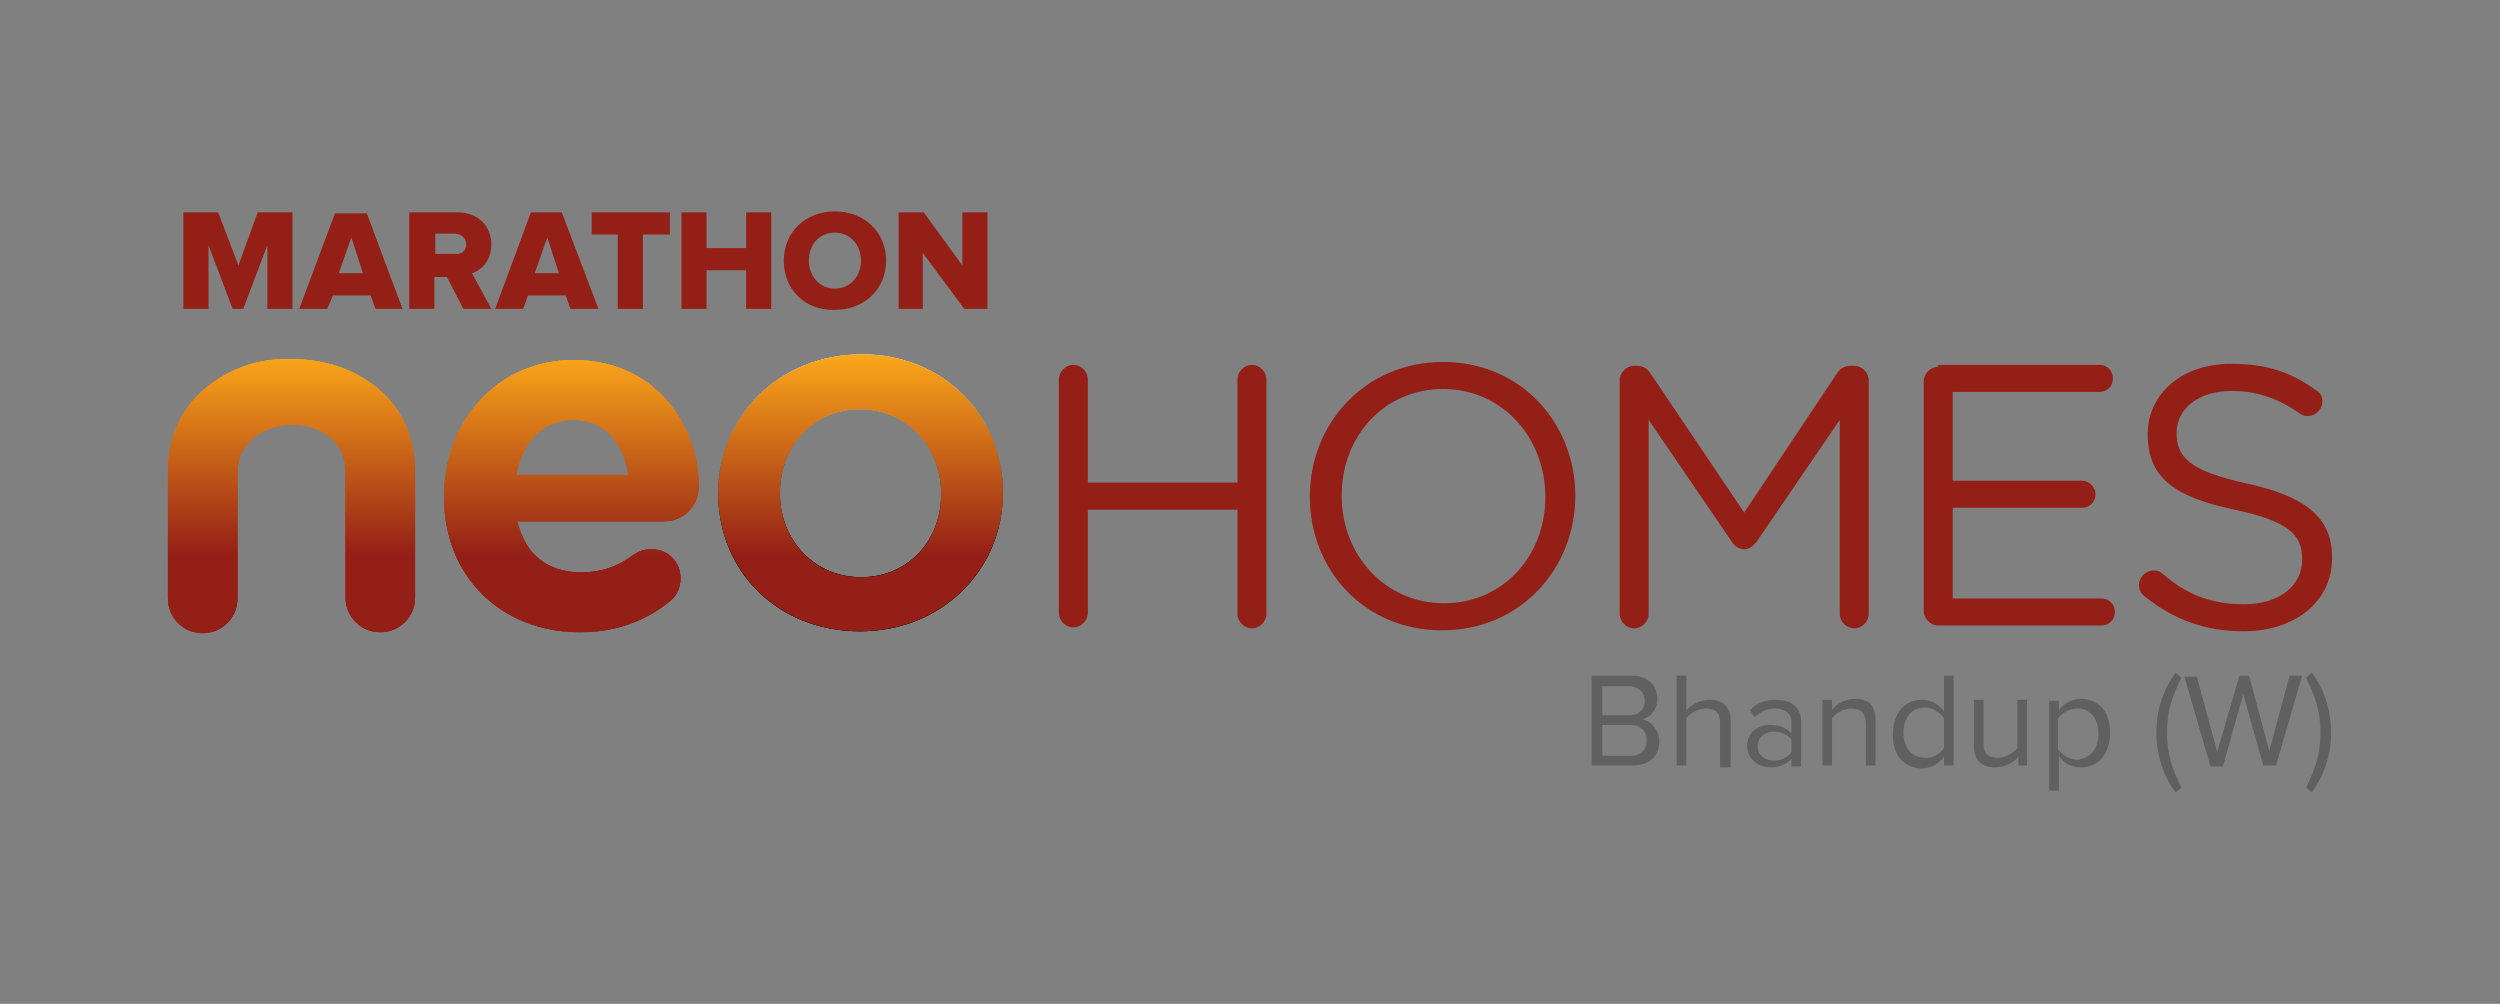 <?xml version="1.0" encoding="utf-8"?>
<!-- Generator: Adobe Illustrator 25.4.1, SVG Export Plug-In . SVG Version: 6.00 Build 0)  -->
<svg version="1.1" id="Layer_1" xmlns="http://www.w3.org/2000/svg" xmlns:xlink="http://www.w3.org/1999/xlink" x="0px" y="0px"
	 viewBox="0 0 259 104" style="enable-background:new 0 0 259 104;" xml:space="preserve">
<rect x="0" y="0" width="259" height="104" fill="#808080" stroke="none"/>
<style type="text/css">
	.st0{fill:#941F16;}
	
		.st1{clip-path:url(#SVGID_00000097493581700560490880000018065124423156799136_);fill:url(#SVGID_00000096024705946166815430000018342666455553177514_);}
	.st2{fill:url(#SVGID_00000168076393485048407430000006775810479924659080_);}
	
		.st3{clip-path:url(#SVGID_00000032630298426338609330000010988585733096847778_);fill:url(#SVGID_00000021114446050644295930000015912751388302714244_);}
	.st4{fill:url(#SVGID_00000090287936589089703950000010391946110364157587_);}
	
		.st5{clip-path:url(#SVGID_00000085936423363306226990000015717587046191288468_);fill:url(#SVGID_00000178910047619454887540000004331476945208728206_);}
	.st6{fill:url(#SVGID_00000145776206726049976760000005331488330887743104_);}
	.st7{fill:#606060;}
</style>
<g>
	<path class="st0" d="M128.2,39.3V50h-15.5V39.3c0-0.8-0.7-1.5-1.5-1.5c-0.8,0-1.5,0.7-1.5,1.5v24.2c0,0.8,0.7,1.5,1.5,1.5
		c0.8,0,1.5-0.7,1.5-1.5V52.8h15.5v10.8c0,0.8,0.7,1.5,1.5,1.5c0.8,0,1.5-0.7,1.5-1.5V39.3c0-0.8-0.7-1.5-1.5-1.5
		C128.9,37.8,128.2,38.5,128.2,39.3"/>
	<path class="st0" d="M149.5,37.5c-8.2,0-13.8,6.5-13.8,13.9v0.1c0,7.4,5.5,13.8,13.7,13.8c8.2,0,13.8-6.5,13.8-13.9v-0.1
		C163.2,44,157.7,37.5,149.5,37.5z M160.1,51.5c0,6.1-4.4,11-10.5,11s-10.6-5-10.6-11.1v-0.1c0-6.1,4.4-11,10.5-11
		S160.1,45.3,160.1,51.5L160.1,51.5z"/>
	<path class="st0" d="M191.7,37.9c-0.6,0-1.1,0.3-1.4,0.8l-9.6,14.4L171,38.7c-0.3-0.5-0.8-0.8-1.4-0.8h-0.3c-0.8,0-1.5,0.7-1.5,1.5
		v24.2c0,0.8,0.7,1.5,1.5,1.5c0.8,0,1.5-0.7,1.5-1.5V43.5l8.6,12.6c0.3,0.5,0.8,0.8,1.3,0.8c0.5,0,0.9-0.3,1.3-0.8l8.6-12.6v20.1
		c0,0.8,0.7,1.5,1.5,1.5c0.8,0,1.5-0.7,1.5-1.5V39.4c0-0.8-0.7-1.5-1.5-1.5H191.7z"/>
	<path class="st0" d="M200.8,38c-0.8,0-1.5,0.7-1.5,1.5v23.8c0,0.8,0.7,1.5,1.5,1.5h16.9c0.8,0,1.4-0.6,1.4-1.4
		c0-0.8-0.6-1.4-1.4-1.4h-15.4v-9.4h13.4c0.8,0,1.4-0.6,1.4-1.4c0-0.7-0.6-1.4-1.4-1.4h-13.4v-9.2h15.2c0.8,0,1.4-0.6,1.4-1.4
		c0-0.8-0.6-1.4-1.4-1.4H200.8z"/>
	<path class="st0" d="M222.5,45L222.5,45c0,4.5,2.8,6.5,9,7.8c5.6,1.2,7,2.6,7,5.1V58c0,2.7-2.4,4.6-6,4.6c-3.4,0-6-1-8.5-3.2
		c-0.2-0.2-0.5-0.3-0.9-0.3c-0.8,0-1.5,0.7-1.5,1.5c0,0.5,0.2,0.9,0.6,1.2c3,2.4,6.3,3.6,10.2,3.6c5.3,0,9.2-3,9.2-7.6v-0.1
		c0-4.1-2.8-6.3-8.8-7.6c-5.9-1.3-7.3-2.7-7.3-5.2v-0.1c0-2.4,2.2-4.3,5.7-4.3c2.5,0,4.7,0.7,7,2.3c0.3,0.2,0.5,0.3,0.9,0.3
		c0.8,0,1.5-0.7,1.5-1.5c0-0.6-0.3-1-0.7-1.2c-2.5-1.8-5-2.7-8.6-2.7C226.2,37.6,222.5,40.7,222.5,45"/>
	<g>
		<defs>
			<path id="SVGID_1_" d="M80.8,51.1L80.8,51.1c0-4.8,3.4-8.7,8.3-8.7c4.9,0,8.4,4,8.4,8.7v0.1c0,4.8-3.4,8.6-8.3,8.6
				C84.3,59.8,80.8,55.9,80.8,51.1 M74.4,51.1L74.4,51.1c0,8,6.1,14.3,14.7,14.3c8.6,0,14.8-6.5,14.8-14.3V51
				c0-7.9-6.1-14.3-14.7-14.3C80.6,36.8,74.4,43.2,74.4,51.1"/>
		</defs>
		
			<linearGradient id="SVGID_00000133500096148453106630000016618260296065878658_" gradientUnits="userSpaceOnUse" x1="89.148" y1="37.071" x2="89.148" y2="57.502">
			<stop  offset="0" style="stop-color:#FFFFFF"/>
			<stop  offset="1" style="stop-color:#000000"/>
		</linearGradient>
		<use xlink:href="#SVGID_1_"  style="overflow:visible;fill:url(#SVGID_00000133500096148453106630000016618260296065878658_);"/>
		<clipPath id="SVGID_00000026155557206395808340000002257957850601795974_">
			<use xlink:href="#SVGID_1_"  style="overflow:visible;"/>
		</clipPath>
		
			<linearGradient id="SVGID_00000170995770373070486250000003329722106481996176_" gradientUnits="userSpaceOnUse" x1="89.148" y1="37.071" x2="89.148" y2="57.502">
			<stop  offset="0" style="stop-color:#CBCBCB"/>
			<stop  offset="1" style="stop-color:#000000"/>
		</linearGradient>
		
			<rect x="74.4" y="36.8" style="clip-path:url(#SVGID_00000026155557206395808340000002257957850601795974_);fill:url(#SVGID_00000170995770373070486250000003329722106481996176_);" width="29.5" height="28.7"/>
	</g>
	
		<linearGradient id="SVGID_00000026849865569889695640000006159174860363049651_" gradientUnits="userSpaceOnUse" x1="89.148" y1="37.071" x2="89.148" y2="57.502">
		<stop  offset="0" style="stop-color:#FAA51A"/>
		<stop  offset="1" style="stop-color:#941F16"/>
	</linearGradient>
	<path style="fill:url(#SVGID_00000026849865569889695640000006159174860363049651_);" d="M80.8,51.1L80.8,51.1
		c0-4.8,3.4-8.7,8.3-8.7c4.9,0,8.4,4,8.4,8.7v0.1c0,4.8-3.4,8.6-8.3,8.6C84.3,59.8,80.8,55.9,80.8,51.1 M74.4,51.1L74.4,51.1
		c0,8,6.1,14.3,14.7,14.3c8.6,0,14.8-6.5,14.8-14.3V51c0-7.9-6.1-14.3-14.7-14.3C80.6,36.8,74.4,43.2,74.4,51.1"/>
	<g>
		<defs>
			<path id="SVGID_00000114056872286774752990000000168915708591854996_" d="M21.2,40.3c-2.5,2.1-3.8,5-3.8,8.7v7v1.2v4.8
				c0,2,1.6,3.6,3.6,3.6c2,0,3.6-1.6,3.6-3.6v-4.8h0v-8.2c0-1.6,0.6-2.8,1.7-3.7c1.1-0.8,2.5-1.3,3.9-1.3c1.6,0,2.9,0.4,4,1.3
				c1.1,0.9,1.6,2.1,1.6,3.7v9.9h0v3c0,2,1.6,3.6,3.6,3.6c2,0,3.6-1.6,3.6-3.6v-3v-5.2v-4.7c0-3.7-1.3-6.6-3.8-8.7
				c-2.5-2.1-5.6-3.1-9.1-3.1C26.8,37.1,23.7,38.2,21.2,40.3"/>
		</defs>
		
			<linearGradient id="SVGID_00000177448646588884847410000000983691497295563649_" gradientUnits="userSpaceOnUse" x1="30.3" y1="37.071" x2="30.3" y2="57.502">
			<stop  offset="0" style="stop-color:#FAA51A"/>
			<stop  offset="1" style="stop-color:#941F16"/>
		</linearGradient>
		
			<use xlink:href="#SVGID_00000114056872286774752990000000168915708591854996_"  style="overflow:visible;fill:url(#SVGID_00000177448646588884847410000000983691497295563649_);"/>
		<clipPath id="SVGID_00000124864113286548045470000010531925081598524348_">
			<use xlink:href="#SVGID_00000114056872286774752990000000168915708591854996_"  style="overflow:visible;"/>
		</clipPath>
		
			<linearGradient id="SVGID_00000023995529956228327380000006032924864608009112_" gradientUnits="userSpaceOnUse" x1="30.3" y1="37.071" x2="30.3" y2="57.502">
			<stop  offset="0" style="stop-color:#FAA51A"/>
			<stop  offset="1" style="stop-color:#941F16"/>
		</linearGradient>
		
			<rect x="17.4" y="37.1" style="clip-path:url(#SVGID_00000124864113286548045470000010531925081598524348_);fill:url(#SVGID_00000023995529956228327380000006032924864608009112_);" width="25.7" height="28.3"/>
	</g>
	
		<linearGradient id="SVGID_00000176006453128968666000000002416152204542971295_" gradientUnits="userSpaceOnUse" x1="30.3" y1="37.071" x2="30.3" y2="57.502">
		<stop  offset="0" style="stop-color:#FAA51A"/>
		<stop  offset="1" style="stop-color:#941F16"/>
	</linearGradient>
	<path style="fill:url(#SVGID_00000176006453128968666000000002416152204542971295_);" d="M21.2,40.3c-2.5,2.1-3.8,5-3.8,8.7v7v1.2
		v4.8c0,2,1.6,3.6,3.6,3.6c2,0,3.6-1.6,3.6-3.6v-4.8h0v-8.2c0-1.6,0.6-2.8,1.7-3.7c1.1-0.8,2.5-1.3,3.9-1.3c1.6,0,2.9,0.4,4,1.3
		c1.1,0.9,1.6,2.1,1.6,3.7v9.9h0v3c0,2,1.6,3.6,3.6,3.6c2,0,3.6-1.6,3.6-3.6v-3v-5.2v-4.7c0-3.7-1.3-6.6-3.8-8.7
		c-2.5-2.1-5.6-3.1-9.1-3.1C26.8,37.1,23.7,38.2,21.2,40.3"/>
	<g>
		<defs>
			<path id="SVGID_00000136389744444336208530000003343493342144762544_" d="M59.4,43.5c3.2,0,5.2,2.3,5.7,5.7H53.5
				C54.1,45.8,56.2,43.5,59.4,43.5 M46,51.4v0.1c0,8.3,6,14,14.1,14c3.9,0,7-1.3,9.4-3.3c0.6-0.5,1-1.3,1-2.3c0-1.7-1.3-3-3-3
				c-0.8,0-1.3,0.2-1.9,0.6c-1.6,1.2-3.3,1.8-5.4,1.8c-3.4,0-5.8-1.8-6.6-5.3h15.2c2,0,3.6-1.5,3.6-3.7c0-5.6-4-13-13-13
				C51.5,37.3,46,43.7,46,51.4"/>
		</defs>
		
			<linearGradient id="SVGID_00000057841954143043145830000018407870913696863366_" gradientUnits="userSpaceOnUse" x1="59.2" y1="37.071" x2="59.2" y2="57.502">
			<stop  offset="0" style="stop-color:#FAA51A"/>
			<stop  offset="1" style="stop-color:#941F16"/>
		</linearGradient>
		
			<use xlink:href="#SVGID_00000136389744444336208530000003343493342144762544_"  style="overflow:visible;fill:url(#SVGID_00000057841954143043145830000018407870913696863366_);"/>
		<clipPath id="SVGID_00000127046263289932816660000007115360728686491576_">
			<use xlink:href="#SVGID_00000136389744444336208530000003343493342144762544_"  style="overflow:visible;"/>
		</clipPath>
		
			<linearGradient id="SVGID_00000106866885189907211440000005399437789692126398_" gradientUnits="userSpaceOnUse" x1="59.2" y1="37.071" x2="59.2" y2="57.502">
			<stop  offset="0" style="stop-color:#FAA51A"/>
			<stop  offset="1" style="stop-color:#941F16"/>
		</linearGradient>
		
			<rect x="46" y="37.3" style="clip-path:url(#SVGID_00000127046263289932816660000007115360728686491576_);fill:url(#SVGID_00000106866885189907211440000005399437789692126398_);" width="26.3" height="28.1"/>
	</g>
	
		<linearGradient id="SVGID_00000041992095148646728010000004927943682019914931_" gradientUnits="userSpaceOnUse" x1="59.2" y1="37.071" x2="59.2" y2="57.502">
		<stop  offset="0" style="stop-color:#FAA51A"/>
		<stop  offset="1" style="stop-color:#941F16"/>
	</linearGradient>
	<path style="fill:url(#SVGID_00000041992095148646728010000004927943682019914931_);" d="M59.4,43.5c3.2,0,5.2,2.3,5.7,5.7H53.5
		C54.1,45.8,56.2,43.5,59.4,43.5 M46,51.4v0.1c0,8.3,6,14,14.1,14c3.9,0,7-1.3,9.4-3.3c0.6-0.5,1-1.3,1-2.3c0-1.7-1.3-3-3-3
		c-0.8,0-1.3,0.2-1.9,0.6c-1.6,1.2-3.3,1.8-5.4,1.8c-3.4,0-5.8-1.8-6.6-5.3h15.2c2,0,3.6-1.5,3.6-3.7c0-5.6-4-13-13-13
		C51.5,37.3,46,43.7,46,51.4"/>
	<polygon class="st0" points="27.7,32 27.7,25.4 25.2,32 24.1,32 21.6,25.4 21.6,32 19,32 19,22 22.6,22 24.7,27.5 26.7,22 30.3,22 
		30.3,32 	"/>
	<path class="st0" d="M36.4,24.6l-1.3,3.7h2.5L36.4,24.6z M38.9,32l-0.5-1.4h-3.9L33.9,32H31l3.7-9.9H38l3.7,9.9H38.9z"/>
	<path class="st0" d="M48.3,25.3c0-0.7-0.6-1.1-1.2-1.1h-2v2.1h2C47.8,26.4,48.3,26,48.3,25.3 M48,32l-1.7-3.3h-1.3V32h-2.6V22h5
		c2.2,0,3.5,1.5,3.5,3.3c0,1.7-1,2.7-2,3l2,3.7H48z"/>
	<path class="st0" d="M56.7,24.6l-1.3,3.7h2.5L56.7,24.6z M59.1,32l-0.5-1.4h-3.9L54.2,32h-2.9L55,22h3.2L62,32H59.1z"/>
	<polygon class="st0" points="64,32 64,24.3 61.3,24.3 61.3,22 69.4,22 69.4,24.3 66.6,24.3 66.6,32 	"/>
	<polygon class="st0" points="77.3,32 77.3,28 73.2,28 73.2,32 70.6,32 70.6,22 73.2,22 73.2,25.7 77.3,25.7 77.3,22 79.9,22 
		79.9,32 	"/>
	<path class="st0" d="M89.2,27c0-1.6-1.1-2.9-2.7-2.9c-1.6,0-2.7,1.2-2.7,2.9c0,1.6,1.1,2.9,2.7,2.9C88.1,29.9,89.2,28.6,89.2,27
		 M81.2,27c0-3,2.3-5.1,5.3-5.1c3,0,5.3,2.1,5.3,5.1c0,3-2.3,5.1-5.3,5.1C83.4,32.2,81.2,30,81.2,27"/>
	<polygon class="st0" points="99.9,32 95.6,26.2 95.6,32 93.1,32 93.1,22 95.7,22 99.7,27.5 99.7,22 102.3,22 102.3,32 	"/>
	<g>
		<path class="st7" d="M164.9,79.4V70h4.2c1.6,0,2.6,1,2.6,2.4c0,1.2-0.8,2-1.6,2.1c1,0.2,1.8,1.2,1.8,2.3c0,1.5-1,2.5-2.7,2.5
			H164.9z M170.4,72.6c0-0.8-0.6-1.5-1.6-1.5H166v3h2.8C169.9,74.1,170.4,73.4,170.4,72.6z M170.6,76.7c0-0.9-0.6-1.6-1.7-1.6H166
			v3.2h2.9C170,78.3,170.6,77.7,170.6,76.7z"/>
		<path class="st7" d="M178.2,79.4v-4.5c0-1.2-0.6-1.5-1.5-1.5c-0.8,0-1.6,0.5-2,1v4.9h-1V70h1v3.6c0.5-0.6,1.4-1.1,2.4-1.1
			c1.4,0,2.2,0.7,2.2,2.2v4.8H178.2z"/>
		<path class="st7" d="M185.6,79.4v-0.8c-0.5,0.6-1.3,0.9-2.2,0.9c-1.1,0-2.4-0.8-2.4-2.2c0-1.5,1.2-2.2,2.4-2.2
			c0.9,0,1.7,0.3,2.2,0.9v-1.2c0-0.9-0.7-1.4-1.7-1.4c-0.8,0-1.5,0.3-2.1,0.9l-0.5-0.7c0.7-0.8,1.6-1.1,2.7-1.1
			c1.4,0,2.6,0.6,2.6,2.3v4.6H185.6z M185.6,77.9v-1.3c-0.4-0.5-1.1-0.8-1.8-0.8c-1,0-1.7,0.6-1.7,1.5c0,0.9,0.7,1.5,1.7,1.5
			C184.5,78.8,185.2,78.5,185.6,77.9z"/>
		<path class="st7" d="M193.3,79.4v-4.4c0-1.2-0.6-1.6-1.5-1.6c-0.8,0-1.6,0.5-2,1v4.9h-1v-6.8h1v1c0.5-0.6,1.4-1.1,2.4-1.1
			c1.4,0,2.1,0.7,2.1,2.2v4.7H193.3z"/>
		<path class="st7" d="M201.4,79.4v-1c-0.5,0.7-1.3,1.2-2.3,1.2c-1.8,0-3-1.3-3-3.5c0-2.2,1.2-3.6,3-3.6c0.9,0,1.7,0.4,2.3,1.2V70h1
			v9.3H201.4z M201.4,77.5v-3.1c-0.4-0.6-1.2-1.1-2-1.1c-1.4,0-2.2,1.1-2.2,2.6s0.8,2.6,2.2,2.6C200.2,78.6,201,78.1,201.4,77.5z"/>
		<path class="st7" d="M209.1,79.4v-1c-0.5,0.6-1.4,1.1-2.4,1.1c-1.4,0-2.2-0.7-2.2-2.2v-4.8h1V77c0,1.2,0.6,1.5,1.5,1.5
			c0.8,0,1.6-0.5,2-1v-5h1v6.8H209.1z"/>
		<path class="st7" d="M213.3,78.3v3.6h-1v-9.3h1v1c0.5-0.7,1.3-1.2,2.3-1.2c1.8,0,3,1.3,3,3.5c0,2.2-1.2,3.6-3,3.6
			C214.6,79.5,213.8,79.1,213.3,78.3z M217.4,76c0-1.5-0.8-2.6-2.2-2.6c-0.8,0-1.7,0.5-2,1.1v3.1c0.4,0.6,1.2,1.1,2,1.1
			C216.6,78.6,217.4,77.5,217.4,76z"/>
		<path class="st7" d="M225.4,82.1c-1.3-1.7-2-3.9-2-6.2c0-2.3,0.7-4.5,2-6.2l0.6,0.5c-0.9,1.8-1.5,3.4-1.5,5.7
			c0,2.3,0.6,3.9,1.5,5.7L225.4,82.1z"/>
		<path class="st7" d="M234.5,79.4l-2.1-7.5l-2.1,7.5h-1.3l-2.7-9.3h1.3l2.1,7.8L232,70h1l2.1,7.8l2.1-7.8h1.3l-2.7,9.3H234.5z"/>
		<path class="st7" d="M238.9,81.6c0.9-1.8,1.5-3.4,1.5-5.7c0-2.3-0.6-3.9-1.5-5.7l0.6-0.5c1.3,1.7,2,3.9,2,6.2c0,2.3-0.7,4.4-2,6.2
			L238.9,81.6z"/>
	</g>
</g>
</svg>
